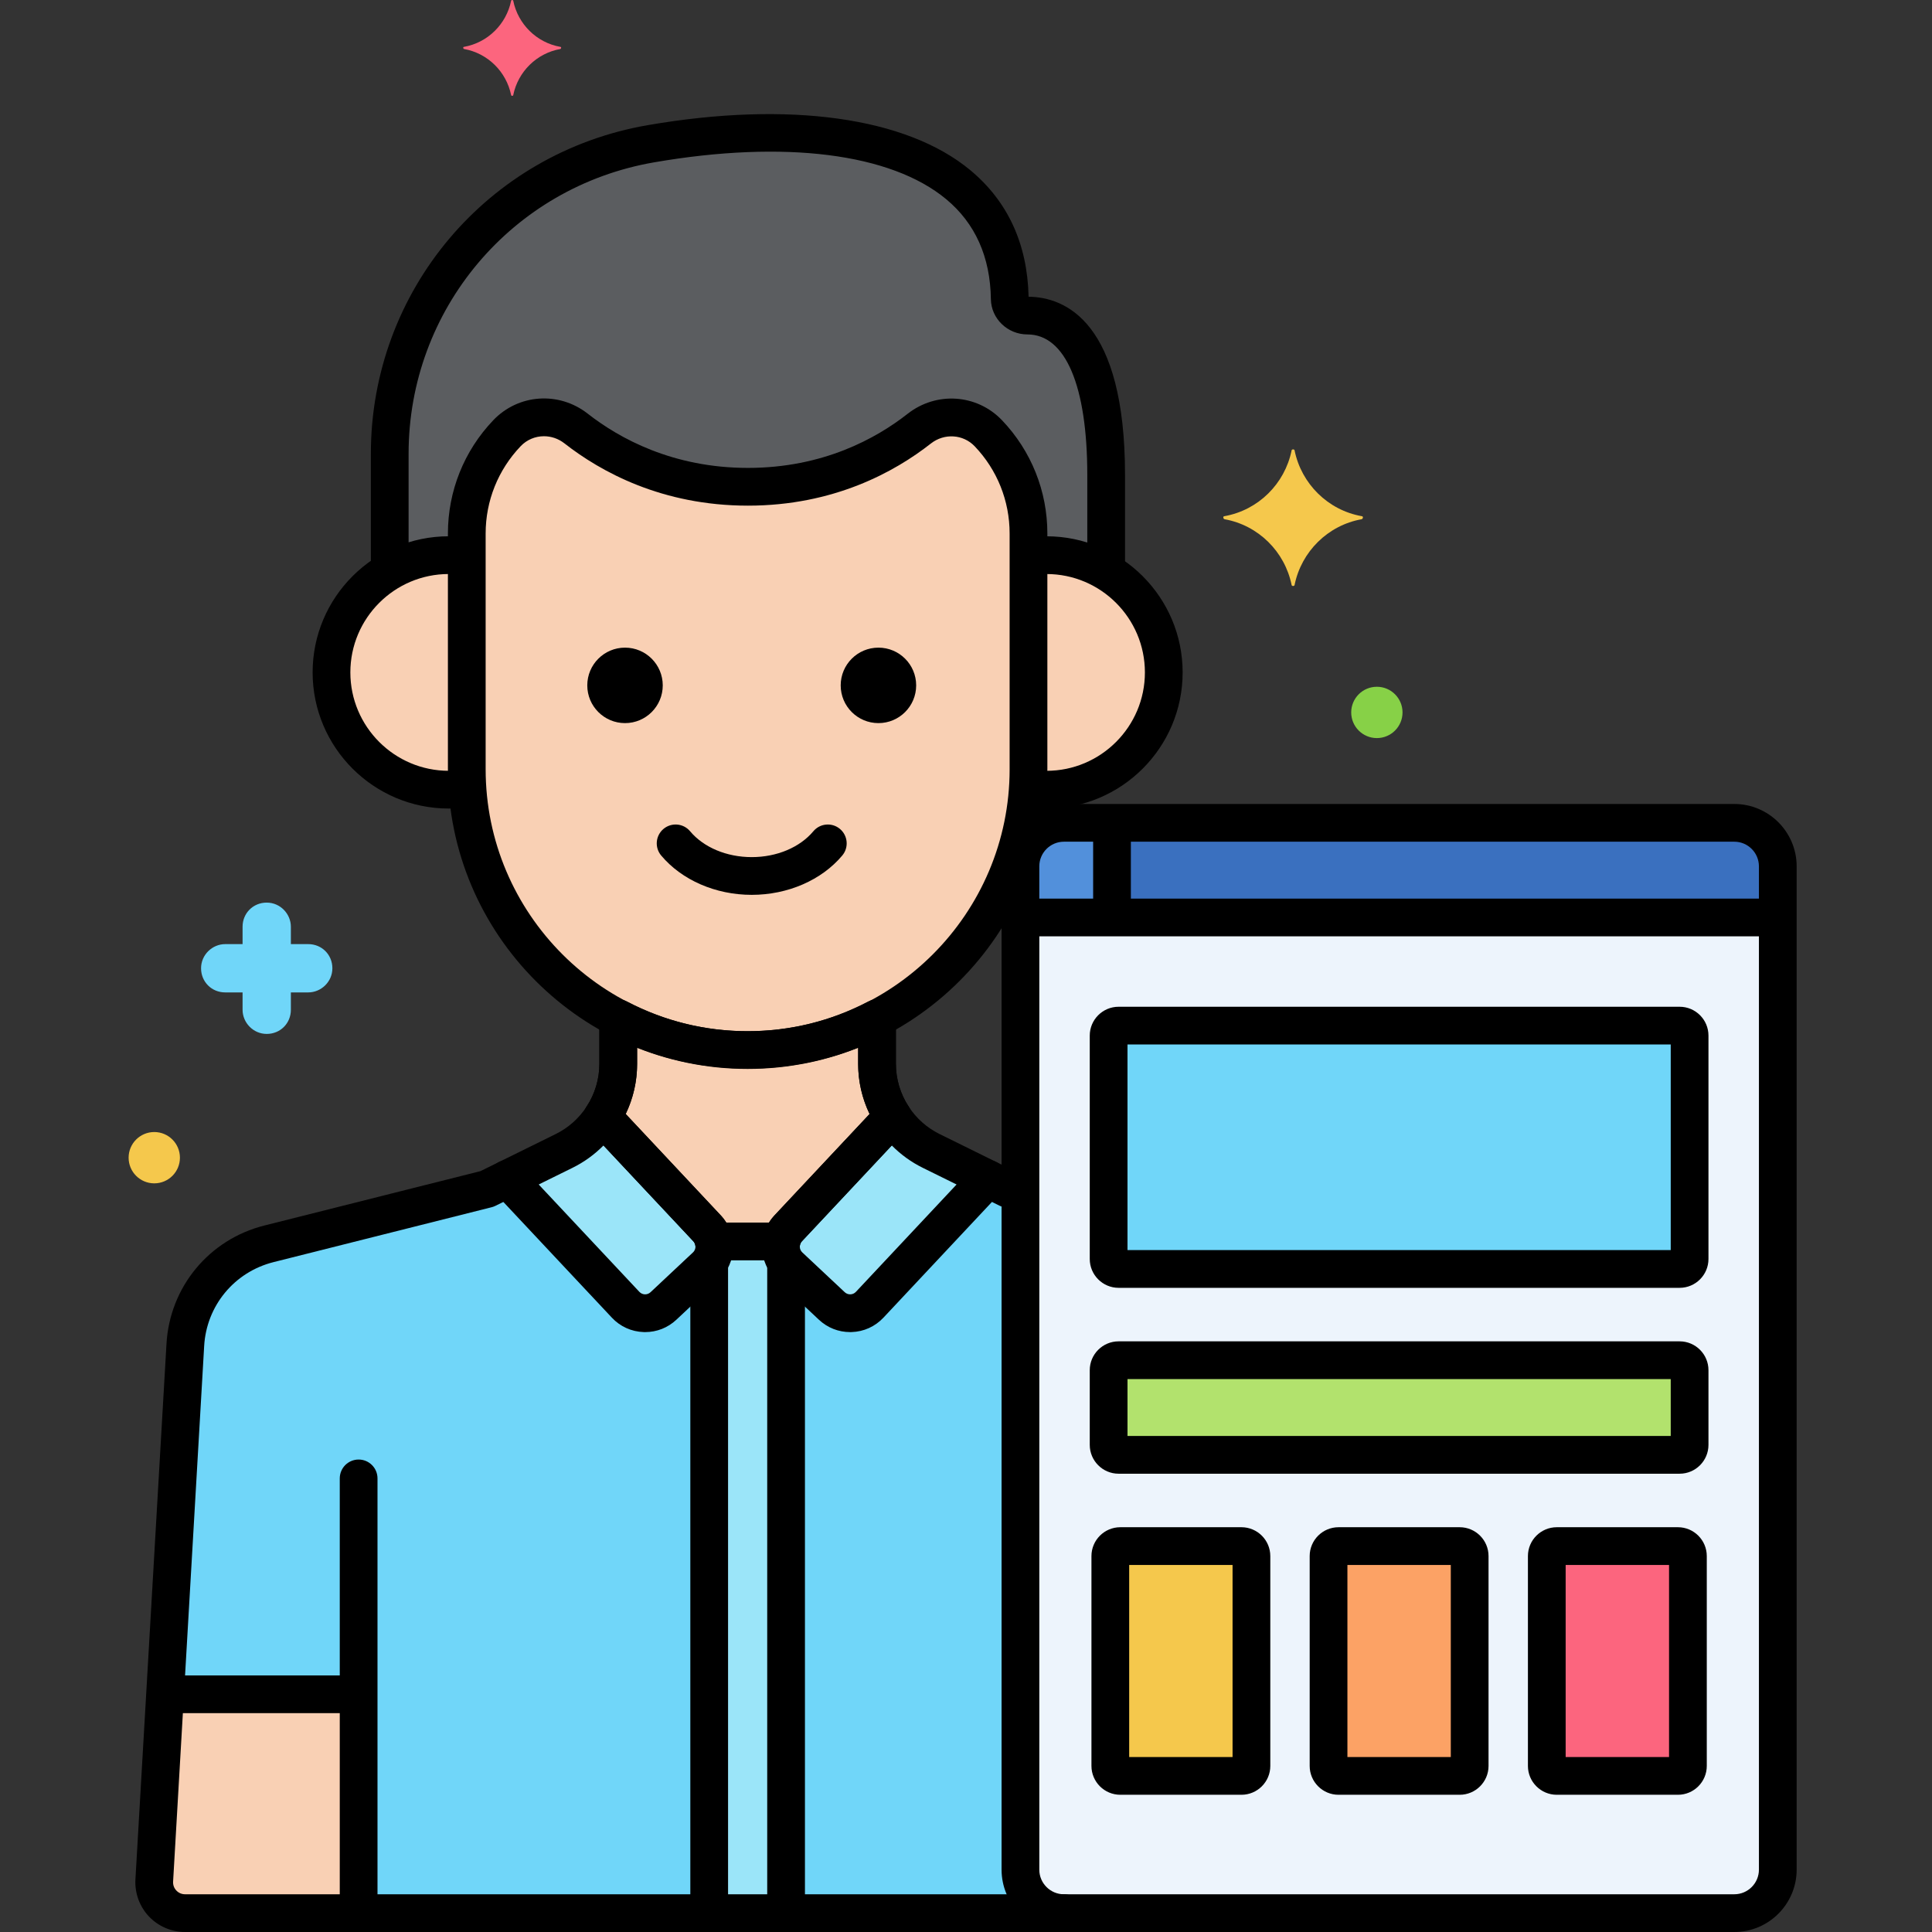 <?xml version="1.0" encoding="UTF-8"?>
<svg xmlns="http://www.w3.org/2000/svg" height="512" viewBox="0 0 256 256" width="512">
  <rect x="0" y="0" width="256" height="256" fill="#333333" stroke="none"/>
  <g id="Layer_2">
    <g>
      <g>
        <g>
          <path d="m229.804 109.031h-88.829c-3.182 0-5.762 2.58-5.762 5.762v132.945c0 3.182 2.58 5.762 5.762 5.762h88.829c3.182 0 5.762-2.58 5.762-5.762v-132.945c0-3.183-2.58-5.762-5.762-5.762z" fill="#edf4fc"></path>
        </g>
      </g>
      <g>
        <g>
          <path d="m222.559 135.9h-74.339c-.73 0-1.322.592-1.322 1.322v29.599c0 .73.592 1.322 1.322 1.322h74.338c.73 0 1.322-.592 1.322-1.322v-29.599c.001-.73-.591-1.322-1.321-1.322z" fill="#70d6f9"></path>
        </g>
      </g>
      <g>
        <g>
          <path d="m222.559 180.235h-74.339c-.73 0-1.322.592-1.322 1.322v9.895c0 .73.592 1.322 1.322 1.322h74.338c.73 0 1.322-.592 1.322-1.322v-9.895c.001-.73-.591-1.322-1.321-1.322z" fill="#b2e26d"></path>
        </g>
      </g>
      <g>
        <g>
          <path d="m164.499 204.865h-16.055c-.73 0-1.322.592-1.322 1.322v27.808c0 .73.592 1.322 1.322 1.322h16.055c.73 0 1.322-.592 1.322-1.322v-27.808c0-.73-.592-1.322-1.322-1.322z" fill="#f5c84c"></path>
        </g>
      </g>
      <g>
        <g>
          <path d="m193.417 204.865h-16.055c-.73 0-1.322.592-1.322 1.322v27.808c0 .73.592 1.322 1.322 1.322h16.055c.73 0 1.322-.592 1.322-1.322v-27.808c0-.73-.592-1.322-1.322-1.322z" fill="#fca265"></path>
        </g>
      </g>
      <g>
        <g>
          <path d="m222.335 204.865h-16.055c-.73 0-1.322.592-1.322 1.322v27.808c0 .73.592 1.322 1.322 1.322h16.055c.73 0 1.322-.592 1.322-1.322v-27.808c0-.73-.592-1.322-1.322-1.322z" fill="#fc657e"></path>
        </g>
      </g>
      <g>
        <g>
          <path d="m229.804 109.031h-88.829c-3.182 0-5.762 2.58-5.762 5.762v6.777h100.353v-6.777c0-3.183-2.58-5.762-5.762-5.762z" fill="#3a70bf"></path>
        </g>
      </g>
      <g>
        <g>
          <path d="m130.964 57.412c-2.433-2.552-6.39-2.787-9.164-.61-4.386 3.443-11.975 7.698-22.693 7.698-10.745 0-18.374-4.276-22.778-7.723-2.771-2.169-6.72-1.926-9.149.621l-.013.013c-3.413 3.579-5.316 8.334-5.316 13.279v31.233c0 20.468 16.747 37.215 37.215 37.215 20.468 0 37.215-16.747 37.215-37.215v-31.232c0-4.945-1.904-9.701-5.317-13.279z" fill="#f9d0b4"></path>
        </g>
      </g>
      <g>
        <g>
          <path d="m138.669 73.561c-.813 0-1.609.069-2.388.189v28.173c0 .839-.038 1.67-.094 2.496.81.13 1.635.217 2.482.217 8.581 0 15.537-6.956 15.537-15.537 0-8.582-6.956-15.538-15.537-15.538z" fill="#f9d0b4"></path>
        </g>
      </g>
      <g>
        <g>
          <path d="m61.851 101.923v-28.173c-.779-.121-1.575-.189-2.388-.189-8.581 0-15.538 6.957-15.538 15.538s6.956 15.537 15.538 15.537c.847 0 1.672-.086 2.482-.217v-.001c-.056-.825-.094-1.656-.094-2.495z" fill="#f9d0b4"></path>
        </g>
      </g>
      <g>
        <g>
          <path d="m136.142 41.816c-1.246 0-2.327-.961-2.344-2.207-.285-20.737-23.966-24.633-47.549-20.56-19.994 3.453-34.608 20.791-34.608 41.081v15.559c2.299-1.344 4.966-2.128 7.821-2.128.813 0 1.609.068 2.388.189v-3.059c0-4.945 1.904-9.7 5.316-13.279l.013-.013c2.429-2.547 6.377-2.79 9.149-.621 4.404 3.447 12.034 7.723 22.778 7.723 10.719 0 18.308-4.255 22.693-7.698 2.774-2.177 6.73-1.943 9.164.61 3.413 3.579 5.316 8.334 5.316 13.279v3.059c.779-.121 1.575-.189 2.388-.189 2.89 0 5.586.803 7.903 2.178v-12.777c.003-18.568-6.703-21.147-10.428-21.147z" fill="#5b5d60"></path>
        </g>
      </g>
      <g>
        <g>
          <path d="m135.213 247.738v-89.792l-1.617-.407-2.714-1.338-15.649 16.688c-1.339 1.428-3.582 1.5-5.009.161l-5.625-5.275c-1.428-1.339-1.5-3.582-.161-5.009l13.861-14.782c-1.334-2.049-2.088-4.471-2.088-7.012v-6.057c-5.14 2.69-10.97 4.223-17.145 4.223-6.174 0-12.005-1.533-17.145-4.223v6.057c0 2.541-.754 4.963-2.088 7.012l13.861 14.782c1.339 1.428 1.267 3.67-.161 5.009l-5.625 5.275c-1.428 1.339-3.67 1.267-5.009-.161l-15.649-16.688-2.714 1.338-28.902 7.275c-6.233 1.569-10.721 7.008-11.078 13.425l-4.115 70.951c-.13 2.34 1.732 4.31 4.076 4.31h116.458c-3.182 0-5.762-2.58-5.762-5.762z" fill="#70d6f9"></path>
        </g>
      </g>
      <g>
        <g>
          <path d="m140.975 109.031c-3.182 0-5.762 2.58-5.762 5.762v6.777h12.133v-12.539z" fill="#5290db"></path>
        </g>
      </g>
      <g>
        <g>
          <path d="m93.694 162.766-13.861-14.782c-1.237 1.899-2.971 3.477-5.083 4.519l-7.501 3.698 15.649 16.688c1.339 1.428 3.582 1.5 5.009.161l5.625-5.275c1.429-1.339 1.501-3.582.162-5.009z" fill="#9be5f9"></path>
        </g>
      </g>
      <g>
        <g>
          <path d="m123.382 152.503c-2.112-1.041-3.846-2.62-5.083-4.519l-13.861 14.782c-1.339 1.428-1.267 3.67.161 5.009l5.625 5.275c1.428 1.339 3.67 1.267 5.009-.161l15.649-16.688z" fill="#9be5f9"></path>
        </g>
      </g>
      <g>
        <g>
          <path d="m21.872 224.5-1.432 24.69c-.13 2.34 1.732 4.31 4.076 4.31h23.004v-29z" fill="#f9d0b4"></path>
        </g>
      </g>
      <g>
        <g>
          <path d="m116.211 140.972v-6.057c-5.14 2.69-10.97 4.223-17.145 4.223-6.174 0-12.005-1.533-17.145-4.223v6.057c0 2.541-.754 4.963-2.088 7.012l13.861 14.782c.47.502.757 1.106.881 1.734h8.981c.124-.628.411-1.233.881-1.734l13.861-14.782c-1.333-2.049-2.087-4.471-2.087-7.012z" fill="#f9d0b4"></path>
        </g>
      </g>
      <g>
        <g>
          <path d="m103.557 164.498c0 .001 0 .001-.001.002h-8.981c0-.001 0-.001-.001-.002.189.953-.011 1.961-.603 2.774v86.228h10.189v-86.228c-.592-.813-.792-1.821-.603-2.774z" fill="#9be5f9"></path>
        </g>
      </g>
      <g>
        <g>
          <path d="m74.252 6.21c-3.157-.561-5.613-3.017-6.245-6.104 0-.14-.281-.14-.281 0-.632 3.087-3.087 5.543-6.245 6.104-.14 0-.14.211 0 .281 3.157.561 5.613 3.017 6.245 6.104 0 .14.281.14.281 0 .632-3.087 3.087-5.543 6.245-6.104.141-.071.141-.281 0-.281z" fill="#fc657e"></path>
        </g>
      </g>
      <g>
        <g>
          <path d="m40.842 125.1h-2.3v-2.3c0-1.7-1.4-3.2-3.2-3.2s-3.2 1.4-3.2 3.2v2.3h-2.3c-1.7 0-3.2 1.4-3.2 3.2s1.4 3.2 3.2 3.2h2.3v2.3c0 1.7 1.4 3.2 3.2 3.2s3.2-1.4 3.2-3.2v-2.3h2.3c1.7 0 3.2-1.4 3.2-3.2s-1.4-3.2-3.2-3.2z" fill="#70d6f9"></path>
        </g>
      </g>
      <g>
        <g>
          <path d="m182.442 91c-1.878 0-3.4 1.522-3.4 3.4s1.522 3.4 3.4 3.4 3.4-1.522 3.4-3.4-1.522-3.4-3.4-3.4z" fill="#87d147"></path>
        </g>
      </g>
      <g>
        <g>
          <path d="m20.442 150c-1.878 0-3.4 1.522-3.4 3.4s1.522 3.4 3.4 3.4 3.4-1.522 3.4-3.4-1.522-3.4-3.4-3.4z" fill="#f5c84c"></path>
        </g>
      </g>
      <g>
        <g>
          <path d="m180.442 68.397c-4.5-.8-8-4.3-8.9-8.7 0-.2-.4-.2-.4 0-.9 4.4-4.4 7.9-8.9 8.7-.2 0-.2.3 0 .4 4.5.8 8 4.3 8.9 8.7 0 .2.4.2.4 0 .9-4.4 4.4-7.9 8.9-8.7.2-.1.2-.4 0-.4z" fill="#f5c84c"></path>
        </g>
      </g>
      <g>
        <g>
          <path d="m47.521 193.396c-1.381 0-2.5 1.119-2.5 2.5v56.644c0 1.381 1.119 2.5 2.5 2.5s2.5-1.119 2.5-2.5v-56.644c0-1.381-1.119-2.5-2.5-2.5z"></path>
        </g>
      </g>
      <g>
        <g>
          <path d="m111.296 109.836c-1.059-.888-2.635-.748-3.522.31-1.798 2.146-4.852 3.426-8.167 3.426s-6.368-1.281-8.167-3.427c-.887-1.058-2.463-1.196-3.522-.31-1.058.887-1.197 2.464-.31 3.522 2.738 3.266 7.223 5.215 11.999 5.215s9.262-1.949 11.999-5.214c.887-1.058.748-2.634-.31-3.522z"></path>
        </g>
      </g>
      <g>
        <g>
          <circle cx="116.397" cy="90.816" r="5"></circle>
        </g>
      </g>
      <g>
        <g>
          <circle cx="82.818" cy="90.816" r="5"></circle>
        </g>
      </g>
      <g>
        <g>
          <g>
            <path d="m229.804 106.531h-88.829c-4.556 0-8.262 3.706-8.262 8.262v132.945c0 4.556 3.706 8.262 8.262 8.262h88.829c4.556 0 8.262-3.707 8.262-8.262v-132.946c0-4.555-3.707-8.261-8.262-8.261zm3.262 141.207c0 1.799-1.463 3.262-3.262 3.262h-88.829c-1.798 0-3.262-1.463-3.262-3.262v-132.946c0-1.798 1.463-3.262 3.262-3.262h88.829c1.799 0 3.262 1.463 3.262 3.262z"></path>
          </g>
        </g>
      </g>
      <g>
        <g>
          <g>
            <path d="m222.559 133.4h-74.339c-2.107 0-3.822 1.714-3.822 3.822v29.6c0 2.107 1.714 3.822 3.822 3.822h74.338c2.107 0 3.822-1.714 3.822-3.822v-29.6c.001-2.107-1.714-3.822-3.821-3.822zm-1.178 32.244h-71.982v-27.244h71.982z"></path>
          </g>
        </g>
      </g>
      <g>
        <g>
          <g>
            <path d="m222.559 177.735h-74.339c-2.107 0-3.822 1.715-3.822 3.822v9.895c0 2.107 1.714 3.822 3.822 3.822h74.338c2.107 0 3.822-1.714 3.822-3.822v-9.895c.001-2.107-1.714-3.822-3.821-3.822zm-1.178 12.539h-71.982v-7.539h71.982z"></path>
          </g>
        </g>
      </g>
      <g>
        <g>
          <g>
            <path d="m164.5 202.365h-16.055c-2.107 0-3.822 1.715-3.822 3.822v27.808c0 2.107 1.715 3.822 3.822 3.822h16.055c2.107 0 3.822-1.714 3.822-3.822v-27.808c-.001-2.107-1.715-3.822-3.822-3.822zm-1.179 30.452h-13.699v-25.452h13.699z"></path>
          </g>
        </g>
      </g>
      <g>
        <g>
          <g>
            <path d="m193.417 202.365h-16.055c-2.107 0-3.822 1.715-3.822 3.822v27.808c0 2.107 1.714 3.822 3.822 3.822h16.055c2.107 0 3.822-1.714 3.822-3.822v-27.808c0-2.107-1.715-3.822-3.822-3.822zm-1.178 30.452h-13.699v-25.452h13.699z"></path>
          </g>
        </g>
      </g>
      <g>
        <g>
          <g>
            <path d="m222.335 202.365h-16.055c-2.107 0-3.822 1.715-3.822 3.822v27.808c0 2.107 1.715 3.822 3.822 3.822h16.055c2.107 0 3.822-1.714 3.822-3.822v-27.808c0-2.107-1.715-3.822-3.822-3.822zm-1.178 30.452h-13.699v-25.452h13.699z"></path>
          </g>
        </g>
      </g>
      <g>
        <g>
          <path d="m235.104 119.07h-99.313c-1.381 0-2.5 1.119-2.5 2.5s1.119 2.5 2.5 2.5h99.313c1.381 0 2.5-1.119 2.5-2.5s-1.119-2.5-2.5-2.5z"></path>
        </g>
      </g>
      <g>
        <g>
          <g>
            <path d="m132.773 55.687c-3.32-3.481-8.701-3.848-12.516-.851-4.164 3.268-11.214 7.164-21.15 7.164-9.958 0-17.045-3.911-21.238-7.192-3.811-2.983-9.186-2.611-12.511.878-3.874 4.062-6.007 9.391-6.007 15.004v31.233c0 21.899 17.816 39.715 39.715 39.715s39.715-17.816 39.715-39.715v-31.233c0-5.613-2.134-10.941-6.008-15.003zm1.008 46.236c0 19.142-15.573 34.715-34.715 34.715s-34.715-15.573-34.715-34.715v-31.233c0-4.322 1.643-8.425 4.639-11.567.834-.875 1.954-1.321 3.088-1.321.946 0 1.902.311 2.71.943 4.812 3.766 12.936 8.255 24.319 8.255 11.364 0 19.453-4.476 24.238-8.231 1.779-1.397 4.278-1.24 5.81.368 2.983 3.128 4.625 7.231 4.625 11.554v31.232z"></path>
          </g>
        </g>
      </g>
      <g>
        <g>
          <path d="m138.669 71.061c-.69 0-1.402.043-2.116.128-1.371.164-2.35 1.408-2.186 2.779s1.409 2.346 2.779 2.186c.517-.062 1.029-.093 1.522-.093 7.189 0 13.038 5.849 13.038 13.038s-5.849 13.038-13.038 13.038c-.474 0-.969-.034-1.514-.103-1.37-.17-2.621.797-2.794 2.167s.797 2.621 2.167 2.794c.755.095 1.456.142 2.141.142 9.946 0 18.038-8.092 18.038-18.038s-8.091-18.038-18.037-18.038z"></path>
        </g>
      </g>
      <g>
        <g>
          <path d="m63.866 104.173c-.181-1.368-1.431-2.334-2.807-2.15-.575.076-1.098.113-1.597.113-7.189 0-13.038-5.849-13.038-13.038s5.849-13.038 13.038-13.038c.516 0 1.047.034 1.582.101 1.376.169 2.62-.8 2.791-2.17.172-1.37-.8-2.62-2.17-2.791-.739-.093-1.48-.14-2.203-.14-9.946 0-18.038 8.092-18.038 18.038s8.092 18.038 18.038 18.038c.721 0 1.458-.051 2.253-.156 1.369-.182 2.332-1.438 2.151-2.807z"></path>
        </g>
      </g>
      <g>
        <g>
          <path d="m136.293 39.317c-.157-7.001-2.756-12.644-7.728-16.772-8.452-7.019-24.031-9.191-42.741-5.96-21.255 3.67-36.683 21.983-36.683 43.545v14.901c0 1.381 1.119 2.5 2.5 2.5s2.5-1.119 2.5-2.5v-14.902c0-19.122 13.682-35.363 32.533-38.618 17.267-2.982 31.371-1.204 38.696 4.879 3.856 3.202 5.851 7.661 5.927 13.252.036 2.577 2.208 4.673 4.844 4.673 5.04 0 7.931 6.797 7.931 18.647v12.162c0 1.381 1.119 2.5 2.5 2.5s2.5-1.119 2.5-2.5v-12.161c.001-20.361-7.933-23.582-12.779-23.646z"></path>
        </g>
      </g>
      <g>
        <g>
          <path d="m81.921 132.969c-1.381 0-2.5 1.119-2.5 2.5v5.503c0 2.004-.582 3.957-1.683 5.647-.753 1.157-.427 2.706.73 3.459.421.274.894.406 1.362.406.817 0 1.618-.4 2.097-1.136 1.631-2.504 2.494-5.401 2.494-8.376v-5.503c0-1.381-1.119-2.5-2.5-2.5z"></path>
        </g>
      </g>
      <g>
        <g>
          <path d="m120.394 146.62c-1.101-1.691-1.683-3.644-1.683-5.647v-5.701c0-1.381-1.119-2.5-2.5-2.5s-2.5 1.119-2.5 2.5v5.701c0 2.975.862 5.871 2.493 8.376.479.736 1.28 1.136 2.098 1.136.467 0 .94-.131 1.362-.405 1.156-.754 1.483-2.303.73-3.46z"></path>
        </g>
      </g>
      <g>
        <g>
          <path d="m135.419 155.42-.955-.241-2.477-1.221c-1.239-.611-2.737-.102-3.348 1.137-.611 1.238-.102 2.737 1.137 3.348l2.714 1.338c.158.078.324.139.496.182l1.213.305c.205.052.41.076.612.076 1.119 0 2.137-.756 2.422-1.891.338-1.337-.474-2.696-1.814-3.033z"></path>
        </g>
      </g>
      <g>
        <g>
          <path d="m140.975 251h-116.458c-.439 0-.848-.176-1.15-.495s-.455-.737-.431-1.17l4.115-70.957c.298-5.354 3.993-9.831 9.193-11.14l28.901-7.274c.171-.043.337-.104.496-.182l2.714-1.338c1.238-.611 1.747-2.11 1.136-3.348s-2.108-1.747-3.348-1.136l-2.476 1.221-28.644 7.209c-7.334 1.846-12.544 8.16-12.964 15.705l-4.115 70.957c-.1 1.799.552 3.581 1.79 4.889 1.238 1.309 2.981 2.06 4.783 2.06h116.458c1.381 0 2.5-1.119 2.5-2.5s-1.119-2.501-2.5-2.501z"></path>
        </g>
      </g>
      <g>
        <g>
          <path d="m147.346 107.583c-1.381 0-2.5 1.119-2.5 2.5v10.5c0 1.381 1.119 2.5 2.5 2.5s2.5-1.119 2.5-2.5v-10.5c0-1.381-1.119-2.5-2.5-2.5z"></path>
        </g>
      </g>
      <g>
        <g>
          <g>
            <path d="m95.518 161.056-13.861-14.782c-.524-.56-1.277-.848-2.043-.78-.765.067-1.457.483-1.875 1.126-1.018 1.563-2.433 2.823-4.093 3.641l-7.501 3.698c-.71.35-1.213 1.016-1.354 1.795s.095 1.579.636 2.157l15.649 16.688c1.104 1.178 2.601 1.855 4.215 1.907.066.002.133.003.199.003 1.541 0 3-.577 4.129-1.635l5.625-5.275c2.43-2.28 2.553-6.113.274-8.543zm-3.695 4.895-5.625 5.275c-.419.393-1.081.373-1.476-.047l-13.342-14.227 4.475-2.207c1.529-.753 2.917-1.758 4.11-2.964l11.904 12.695c.258.275.287.586.282.748-.004.161-.053.47-.328.727z"></path>
          </g>
        </g>
      </g>
      <g>
        <g>
          <g>
            <path d="m133.342 155.754c-.142-.779-.644-1.445-1.354-1.795l-7.5-3.698c-1.66-.818-3.075-2.078-4.094-3.641-.419-.644-1.11-1.059-1.875-1.126-.771-.069-1.519.221-2.043.78l-13.861 14.782c-2.279 2.431-2.156 6.263.275 8.543l5.625 5.275c1.129 1.059 2.588 1.635 4.129 1.635.066 0 .133-.001.199-.003 1.614-.052 3.11-.729 4.215-1.907l15.649-16.688c.541-.578.776-1.378.635-2.157zm-19.932 15.425c-.394.42-1.055.44-1.476.047l-5.625-5.275c-.42-.394-.441-1.056-.047-1.476l11.904-12.695c1.194 1.207 2.582 2.211 4.111 2.964l4.475 2.207z"></path>
          </g>
        </g>
      </g>
      <g>
        <g>
          <path d="m46.458 222h-23.739c-1.381 0-2.5 1.119-2.5 2.5s1.119 2.5 2.5 2.5h23.739c1.381 0 2.5-1.119 2.5-2.5s-1.12-2.5-2.5-2.5z"></path>
        </g>
      </g>
      <g>
        <g>
          <g>
            <path d="m120.394 146.62c-1.101-1.691-1.683-3.644-1.683-5.647v-6.057c0-.875-.457-1.686-1.206-2.139-.75-.453-1.679-.482-2.454-.076-4.992 2.613-10.371 3.938-15.986 3.938s-10.994-1.325-15.986-3.938c-.775-.405-1.705-.376-2.454.076-.749.453-1.206 1.264-1.206 2.139v6.057c0 2.004-.582 3.957-1.683 5.647-.628.965-.517 2.234.271 3.074l13.861 14.782c.127.136.212.308.253.51.232 1.171 1.259 2.014 2.452 2.014h8.981c1.193 0 2.22-.843 2.452-2.014.041-.203.125-.375.252-.51l13.861-14.782c.791-.84.903-2.109.275-3.074zm-17.781 14.437c-.271.29-.513.606-.721.943h-5.652c-.208-.337-.45-.654-.722-.944l-12.61-13.447c.994-2.067 1.513-4.328 1.513-6.636v-2.16c9.303 3.712 19.987 3.712 29.29 0v2.16c0 2.308.519 4.569 1.513 6.636z"></path>
          </g>
        </g>
      </g>
      <g>
        <g>
          <g>
            <path d="m104.16 164.888c-1.381 0-2.5 1.119-2.5 2.5v85.112c0 1.381 1.119 2.5 2.5 2.5s2.5-1.119 2.5-2.5v-85.113c0-1.38-1.119-2.499-2.5-2.499z"></path>
          </g>
        </g>
        <g>
          <g>
            <path d="m93.972 164.971c-1.381 0-2.5 1.119-2.5 2.5v85.029c0 1.381 1.119 2.5 2.5 2.5s2.5-1.119 2.5-2.5v-85.029c0-1.381-1.119-2.5-2.5-2.5z"></path>
          </g>
        </g>
      </g>
    </g>
  </g>
</svg>
